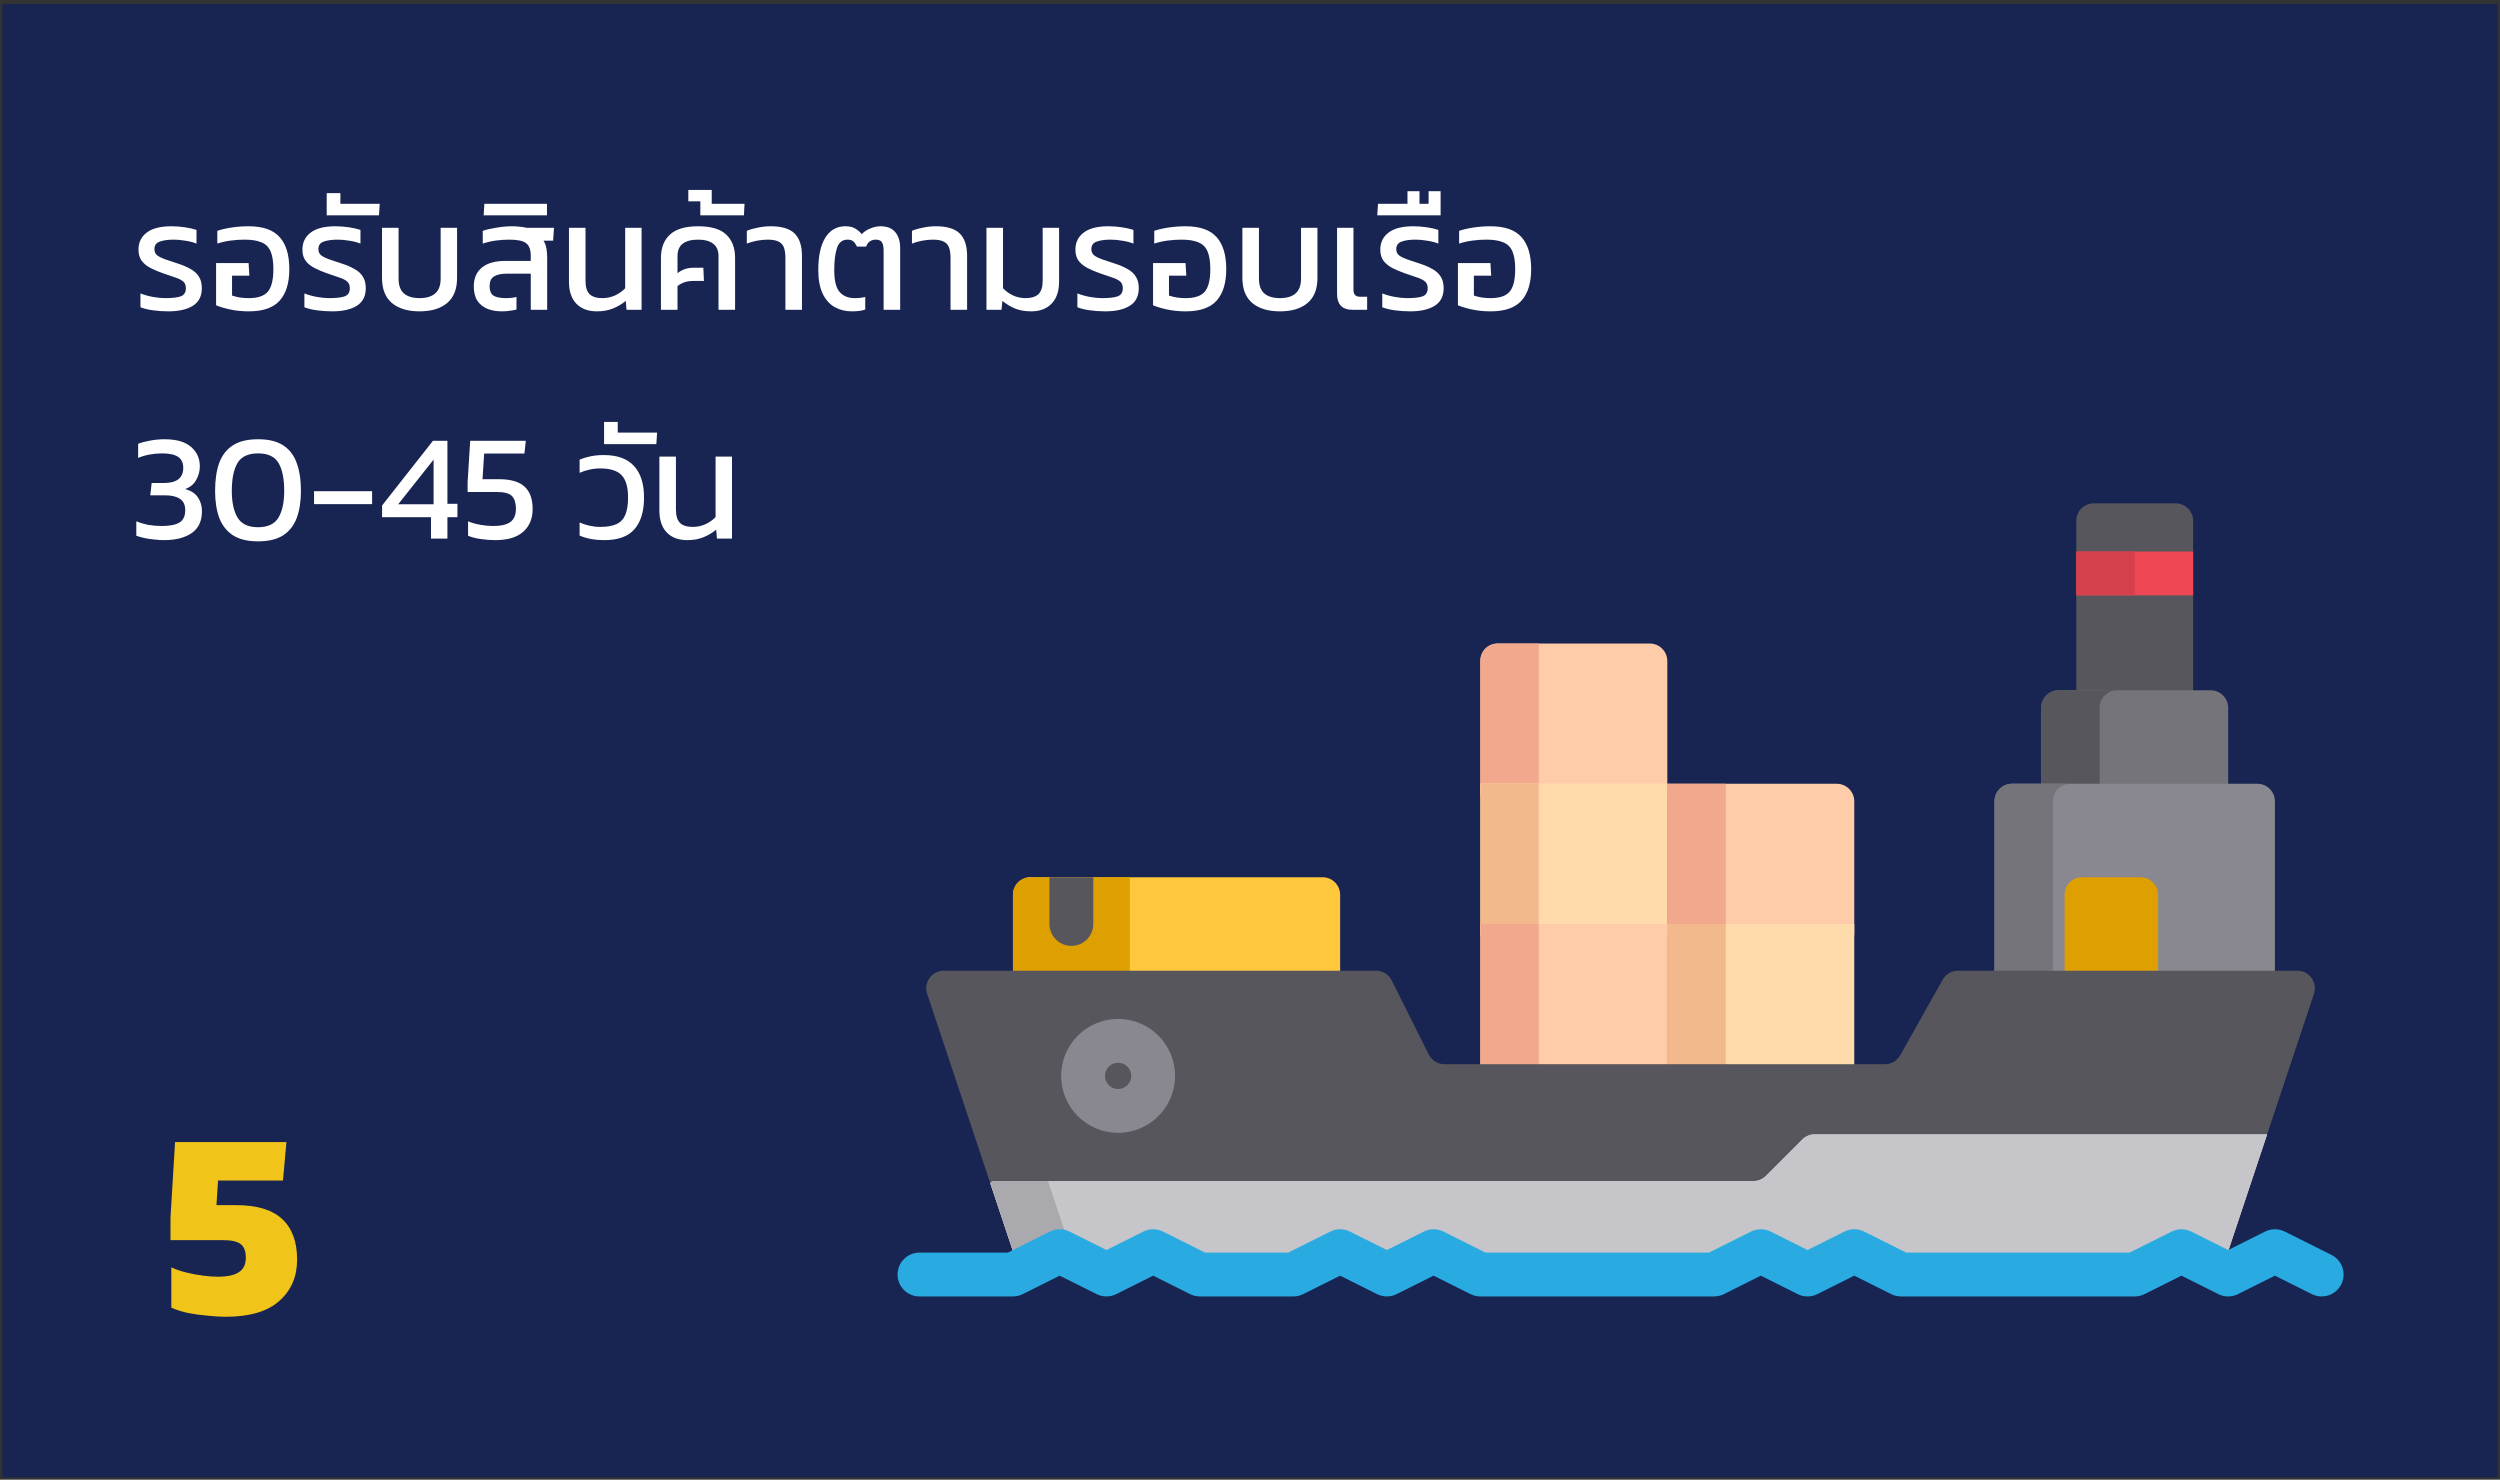 <svg width="468" height="277" viewBox="0 0 468 277" fill="none" xmlns="http://www.w3.org/2000/svg">
<rect x="0" y="0" width="468" height="277" fill="#333333" stroke="none"/>
<rect width="467.147" height="275.774" transform="translate(0.426 0.774)" fill="#182552"/>
<path d="M30.723 101.113C30.173 101.113 29.566 101.075 28.902 100.999C28.239 100.942 27.604 100.847 26.997 100.715C26.409 100.582 25.916 100.44 25.518 100.288V97.586C26.276 97.89 27.054 98.117 27.85 98.269C28.665 98.401 29.481 98.468 30.296 98.468C31.775 98.468 32.875 98.25 33.595 97.814C34.316 97.378 34.676 96.61 34.676 95.51C34.676 94.524 34.344 93.813 33.68 93.377C33.036 92.941 32.107 92.723 30.893 92.723H28.134L28.39 90.419H30.694C33.102 90.419 34.306 89.471 34.306 87.575C34.306 86.646 33.984 85.963 33.339 85.527C32.713 85.091 31.699 84.873 30.296 84.873C29.518 84.873 28.732 84.949 27.935 85.101C27.158 85.252 26.466 85.461 25.859 85.726V83.081C26.428 82.854 27.167 82.655 28.078 82.484C28.988 82.314 29.888 82.228 30.779 82.228C33.017 82.228 34.676 82.702 35.757 83.65C36.856 84.598 37.406 85.812 37.406 87.291C37.406 88.201 37.179 89.054 36.724 89.85C36.287 90.647 35.595 91.216 34.647 91.557C35.747 91.841 36.543 92.353 37.036 93.093C37.548 93.832 37.804 94.704 37.804 95.709C37.804 97.548 37.16 98.913 35.87 99.805C34.581 100.677 32.865 101.113 30.723 101.113ZM48.315 101.34C46.381 101.34 44.826 100.971 43.65 100.231C42.475 99.473 41.612 98.392 41.062 96.989C40.531 95.567 40.266 93.87 40.266 91.898C40.266 89.85 40.522 88.106 41.034 86.665C41.565 85.224 42.418 84.124 43.593 83.366C44.769 82.607 46.343 82.228 48.315 82.228C50.287 82.228 51.851 82.607 53.007 83.366C54.183 84.124 55.027 85.224 55.539 86.665C56.069 88.106 56.335 89.85 56.335 91.898C56.335 93.87 56.069 95.567 55.539 96.989C55.008 98.392 54.154 99.473 52.979 100.231C51.803 100.971 50.249 101.34 48.315 101.34ZM48.315 98.695C50.135 98.695 51.405 98.098 52.126 96.904C52.846 95.69 53.206 94.022 53.206 91.898C53.206 89.642 52.856 87.907 52.154 86.693C51.453 85.48 50.173 84.873 48.315 84.873C46.457 84.873 45.167 85.48 44.447 86.693C43.745 87.907 43.394 89.642 43.394 91.898C43.394 94.022 43.755 95.69 44.475 96.904C45.196 98.098 46.475 98.695 48.315 98.695ZM58.791 94.372V91.955H69.656V94.372H58.791ZM80.684 100.828V96.818H71.526V94.628L81.054 82.513H83.756V94.316H85.633V96.818H83.756V100.828H80.684ZM74.541 94.401H81.168V86.039L74.541 94.401ZM92.714 101.113C91.898 101.113 91.007 101.046 90.04 100.914C89.073 100.781 88.268 100.572 87.623 100.288V97.586C88.287 97.871 89.045 98.089 89.898 98.24C90.751 98.392 91.557 98.468 92.316 98.468C93.776 98.468 94.847 98.221 95.529 97.728C96.231 97.216 96.582 96.382 96.582 95.226C96.582 94.164 96.335 93.377 95.842 92.865C95.349 92.353 94.382 92.097 92.941 92.097H87.538V90.22L88.021 82.513H98.43L98.174 84.902H90.638L90.325 89.708H93.425C95.605 89.708 97.198 90.173 98.203 91.102C99.208 92.031 99.71 93.424 99.71 95.282C99.71 97.084 99.123 98.506 97.947 99.549C96.771 100.591 95.027 101.113 92.714 101.113ZM113.109 101.113C111.346 101.113 109.81 100.828 108.502 100.26V97.814C109.071 98.06 109.687 98.259 110.35 98.411C111.033 98.563 111.706 98.638 112.37 98.638C113.659 98.638 114.683 98.458 115.441 98.098C116.2 97.738 116.74 97.16 117.062 96.363C117.404 95.548 117.574 94.477 117.574 93.149C117.574 91.177 117.167 89.775 116.351 88.94C115.555 88.106 114.218 87.689 112.341 87.689C111.659 87.689 110.995 87.765 110.35 87.916C109.706 88.049 109.09 88.248 108.502 88.514V86.039C109.146 85.774 109.839 85.565 110.578 85.413C111.336 85.262 112.152 85.186 113.024 85.186C115.565 85.186 117.451 85.869 118.684 87.234C119.935 88.58 120.561 90.552 120.561 93.149C120.561 95.728 119.963 97.7 118.769 99.065C117.593 100.43 115.707 101.113 113.109 101.113ZM113.083 83.138V78.986H115.642V80.977H123.009L122.866 83.138H113.083ZM128.668 101.113C127.019 101.113 125.729 100.629 124.8 99.662C123.89 98.695 123.435 97.321 123.435 95.538V85.47H126.535V95.396C126.535 96.553 126.791 97.387 127.303 97.899C127.815 98.392 128.611 98.638 129.692 98.638C130.526 98.638 131.323 98.468 132.081 98.127C132.84 97.766 133.465 97.321 133.958 96.79V85.47H137.03V100.828H134.214L134.072 99.15C133.37 99.738 132.574 100.212 131.683 100.572C130.811 100.933 129.806 101.113 128.668 101.113Z" fill="white"/>
<path d="M31.525 58.284C30.52 58.284 29.544 58.218 28.596 58.085C27.666 57.953 26.898 57.763 26.292 57.517V54.928C27.012 55.213 27.79 55.431 28.624 55.583C29.477 55.734 30.255 55.81 30.956 55.81C32.264 55.81 33.231 55.696 33.857 55.469C34.483 55.222 34.796 54.72 34.796 53.961C34.796 53.412 34.634 52.994 34.312 52.71C33.99 52.426 33.516 52.179 32.89 51.971C32.264 51.743 31.487 51.478 30.558 51.174C29.686 50.871 28.899 50.539 28.197 50.179C27.496 49.819 26.936 49.364 26.519 48.814C26.121 48.264 25.922 47.572 25.922 46.737C25.922 45.391 26.434 44.33 27.458 43.552C28.482 42.756 30.027 42.358 32.094 42.358C32.966 42.358 33.829 42.424 34.682 42.557C35.535 42.689 36.237 42.851 36.786 43.04V45.6C36.161 45.353 35.459 45.173 34.682 45.059C33.923 44.927 33.212 44.86 32.549 44.86C31.449 44.86 30.567 44.984 29.904 45.23C29.24 45.458 28.908 45.932 28.908 46.652C28.908 47.126 29.079 47.505 29.42 47.79C29.762 48.055 30.245 48.302 30.871 48.529C31.515 48.738 32.283 48.994 33.175 49.297C34.179 49.62 35.023 49.98 35.706 50.378C36.388 50.757 36.9 51.231 37.242 51.8C37.602 52.35 37.782 53.07 37.782 53.961C37.782 55.459 37.213 56.559 36.075 57.261C34.957 57.943 33.44 58.284 31.525 58.284ZM46.567 58.284C45.354 58.284 44.207 58.171 43.126 57.943C42.064 57.716 41.173 57.45 40.453 57.147V49.24H46.539L46.681 51.601H43.439V55.327C43.875 55.478 44.368 55.602 44.918 55.696C45.487 55.772 46.036 55.81 46.567 55.81C48.255 55.81 49.44 55.412 50.123 54.615C50.824 53.8 51.175 52.388 51.175 50.378C51.175 48.975 51.004 47.875 50.663 47.079C50.322 46.263 49.753 45.695 48.956 45.372C48.179 45.031 47.117 44.86 45.771 44.86C44.956 44.86 44.102 44.917 43.211 45.031C42.32 45.145 41.477 45.334 40.68 45.6V43.211C41.477 42.945 42.387 42.737 43.41 42.585C44.453 42.433 45.496 42.358 46.539 42.358C49.231 42.358 51.175 43.04 52.369 44.405C53.564 45.752 54.161 47.742 54.161 50.378C54.161 52.956 53.564 54.919 52.369 56.265C51.175 57.611 49.241 58.284 46.567 58.284ZM62.215 58.284C61.211 58.284 60.234 58.218 59.286 58.085C58.357 57.953 57.589 57.763 56.982 57.517V54.928C57.703 55.213 58.48 55.431 59.314 55.583C60.168 55.734 60.945 55.81 61.647 55.81C62.955 55.81 63.922 55.696 64.547 55.469C65.173 55.222 65.486 54.72 65.486 53.961C65.486 53.412 65.325 52.994 65.003 52.71C64.68 52.426 64.206 52.179 63.581 51.971C62.955 51.743 62.177 51.478 61.248 51.174C60.376 50.871 59.589 50.539 58.888 50.179C58.186 49.819 57.627 49.364 57.21 48.814C56.812 48.264 56.612 47.572 56.612 46.737C56.612 45.391 57.124 44.33 58.148 43.552C59.172 42.756 60.718 42.358 62.784 42.358C63.656 42.358 64.519 42.424 65.372 42.557C66.225 42.689 66.927 42.851 67.477 43.04V45.6C66.851 45.353 66.15 45.173 65.372 45.059C64.614 44.927 63.903 44.86 63.239 44.86C62.139 44.86 61.258 44.984 60.594 45.23C59.931 45.458 59.599 45.932 59.599 46.652C59.599 47.126 59.77 47.505 60.111 47.79C60.452 48.055 60.935 48.302 61.561 48.529C62.206 48.738 62.974 48.994 63.865 49.297C64.87 49.62 65.714 49.98 66.396 50.378C67.079 50.757 67.591 51.231 67.932 51.8C68.292 52.35 68.472 53.07 68.472 53.961C68.472 55.459 67.903 56.559 66.766 57.261C65.647 57.943 64.13 58.284 62.215 58.284ZM61.16 40.31V36.157H63.72V38.148H71.086L70.944 40.31H61.16ZM78.538 58.284C76.338 58.284 74.613 57.763 73.362 56.72C72.129 55.677 71.513 54.113 71.513 52.027V42.642H74.613V52.141C74.613 53.412 74.945 54.341 75.608 54.928C76.291 55.516 77.267 55.81 78.538 55.81C79.827 55.81 80.803 55.516 81.467 54.928C82.15 54.341 82.491 53.412 82.491 52.141V42.642H85.563V52.027C85.563 54.113 84.946 55.677 83.714 56.72C82.481 57.763 80.756 58.284 78.538 58.284ZM93.927 58.284C92.96 58.284 92.078 58.133 91.282 57.829C90.486 57.507 89.85 57.005 89.376 56.322C88.921 55.62 88.694 54.71 88.694 53.592C88.694 52.094 89.196 50.928 90.201 50.093C91.206 49.259 92.694 48.842 94.666 48.842H99.359V47.875C99.359 46.756 99.075 45.979 98.506 45.543C97.937 45.088 96.894 44.86 95.377 44.86C94.505 44.86 93.652 44.917 92.818 45.031C91.983 45.145 91.168 45.334 90.372 45.6V43.211C91.111 42.964 91.974 42.765 92.96 42.614C93.946 42.443 94.932 42.358 95.918 42.358C96.411 42.358 96.875 42.386 97.311 42.443C97.766 42.481 98.183 42.547 98.563 42.642H103.71L103.54 45.059H101.748C102.013 45.477 102.194 45.951 102.288 46.481C102.383 46.993 102.431 47.553 102.431 48.16V58H99.359V51.231H94.837C93.794 51.231 92.998 51.411 92.448 51.772C91.917 52.113 91.652 52.719 91.652 53.592C91.652 54.426 91.889 55.004 92.363 55.327C92.856 55.649 93.652 55.81 94.752 55.81C95.093 55.81 95.434 55.791 95.775 55.753C96.136 55.715 96.439 55.658 96.686 55.583V57.943C96.344 58.038 95.937 58.114 95.463 58.171C94.989 58.246 94.477 58.284 93.927 58.284ZM90.537 40.31L90.679 38.148H102.396V40.31H90.537ZM111.741 58.284C110.092 58.284 108.803 57.801 107.873 56.834C106.963 55.867 106.508 54.492 106.508 52.71V42.642H109.608V52.568C109.608 53.724 109.864 54.559 110.376 55.071C110.888 55.564 111.685 55.81 112.765 55.81C113.6 55.81 114.396 55.639 115.154 55.298C115.913 54.938 116.538 54.492 117.031 53.961V42.642H120.103V58H117.287L117.145 56.322C116.444 56.91 115.647 57.384 114.756 57.744C113.884 58.104 112.879 58.284 111.741 58.284ZM123.728 58V48.273C123.728 46.415 124.288 44.965 125.406 43.922C126.525 42.879 128.288 42.358 130.696 42.358C133.123 42.358 134.877 42.879 135.958 43.922C137.058 44.965 137.607 46.415 137.607 48.273V58H134.507V47.989C134.507 46.908 134.176 46.121 133.512 45.628C132.848 45.116 131.91 44.86 130.696 44.86C129.426 44.86 128.459 45.116 127.795 45.628C127.151 46.121 126.828 46.908 126.828 47.989V51.146C127.663 50.463 128.658 50.122 129.815 50.122H131.663L131.777 52.596H129.729C128.573 52.596 127.606 52.919 126.828 53.563V58H123.728ZM131.101 40.31V37.693H128.854V35.56H133.234V38.148H139.377L139.264 40.31H131.101ZM147.028 58V48.33C147.028 47.553 146.943 46.908 146.772 46.396C146.601 45.884 146.279 45.505 145.805 45.258C145.331 44.993 144.629 44.86 143.7 44.86C143.094 44.86 142.43 44.927 141.71 45.059C141.008 45.192 140.373 45.372 139.804 45.6V43.211C140.373 42.964 141.055 42.765 141.852 42.614C142.667 42.443 143.482 42.358 144.298 42.358C146.345 42.358 147.824 42.803 148.734 43.694C149.663 44.585 150.128 45.998 150.128 47.932V58H147.028ZM159.469 58.284C158.274 58.284 157.203 58.019 156.255 57.488C155.307 56.957 154.558 56.123 154.008 54.985C153.458 53.829 153.183 52.35 153.183 50.548C153.183 47.894 153.629 45.865 154.52 44.462C155.411 43.059 156.653 42.358 158.246 42.358C159.023 42.358 159.639 42.5 160.094 42.784C160.568 43.05 160.976 43.4 161.317 43.837C161.716 43.4 162.237 43.05 162.882 42.784C163.526 42.5 164.18 42.358 164.844 42.358C166.077 42.358 166.996 42.727 167.603 43.467C168.21 44.187 168.513 45.192 168.513 46.481V58H165.413V46.937C165.413 46.216 165.309 45.695 165.1 45.372C164.91 45.031 164.512 44.86 163.906 44.86C163.526 44.86 163.176 44.965 162.853 45.173C162.531 45.382 162.294 45.714 162.142 46.169H160.436C160.208 45.714 159.971 45.382 159.725 45.173C159.478 44.965 159.127 44.86 158.672 44.86C157.686 44.86 157.023 45.382 156.682 46.425C156.34 47.467 156.17 48.842 156.17 50.548C156.17 52.502 156.501 53.867 157.165 54.644C157.829 55.421 158.777 55.81 160.009 55.81C160.369 55.81 160.72 55.791 161.061 55.753C161.422 55.715 161.725 55.658 161.972 55.583V57.943C161.649 58.057 161.289 58.142 160.891 58.199C160.493 58.256 160.019 58.284 159.469 58.284ZM177.941 58V48.33C177.941 47.553 177.855 46.908 177.685 46.396C177.514 45.884 177.192 45.505 176.718 45.258C176.244 44.993 175.542 44.86 174.613 44.86C174.006 44.86 173.343 44.927 172.622 45.059C171.921 45.192 171.285 45.372 170.717 45.6V43.211C171.285 42.964 171.968 42.765 172.764 42.614C173.58 42.443 174.395 42.358 175.21 42.358C177.258 42.358 178.737 42.803 179.647 43.694C180.576 44.585 181.041 45.998 181.041 47.932V58H177.941ZM193.026 58.284C191.87 58.284 190.855 58.104 189.983 57.744C189.13 57.384 188.353 56.91 187.651 56.322L187.48 58H184.665V42.642H187.765V53.961C188.258 54.492 188.874 54.938 189.614 55.298C190.353 55.639 191.149 55.81 192.003 55.81C193.064 55.81 193.861 55.564 194.392 55.071C194.922 54.559 195.188 53.724 195.188 52.568V42.642H198.26V52.71C198.26 54.492 197.795 55.867 196.866 56.834C195.937 57.801 194.657 58.284 193.026 58.284ZM206.919 58.284C205.914 58.284 204.937 58.218 203.989 58.085C203.06 57.953 202.292 57.763 201.686 57.517V54.928C202.406 55.213 203.184 55.431 204.018 55.583C204.871 55.734 205.648 55.81 206.35 55.81C207.658 55.81 208.625 55.696 209.251 55.469C209.877 55.222 210.19 54.72 210.19 53.961C210.19 53.412 210.028 52.994 209.706 52.71C209.384 52.426 208.91 52.179 208.284 51.971C207.658 51.743 206.881 51.478 205.952 51.174C205.08 50.871 204.293 50.539 203.591 50.179C202.89 49.819 202.33 49.364 201.913 48.814C201.515 48.264 201.316 47.572 201.316 46.737C201.316 45.391 201.828 44.33 202.852 43.552C203.876 42.756 205.421 42.358 207.488 42.358C208.36 42.358 209.223 42.424 210.076 42.557C210.929 42.689 211.631 42.851 212.18 43.04V45.6C211.555 45.353 210.853 45.173 210.076 45.059C209.317 44.927 208.606 44.86 207.943 44.86C206.843 44.86 205.961 44.984 205.298 45.23C204.634 45.458 204.302 45.932 204.302 46.652C204.302 47.126 204.473 47.505 204.814 47.79C205.156 48.055 205.639 48.302 206.265 48.529C206.909 48.738 207.677 48.994 208.568 49.297C209.573 49.62 210.417 49.98 211.1 50.378C211.782 50.757 212.294 51.231 212.635 51.8C212.996 52.35 213.176 53.07 213.176 53.961C213.176 55.459 212.607 56.559 211.469 57.261C210.351 57.943 208.834 58.284 206.919 58.284ZM221.961 58.284C220.748 58.284 219.601 58.171 218.52 57.943C217.458 57.716 216.567 57.45 215.847 57.147V49.24H221.933L222.075 51.601H218.833V55.327C219.269 55.478 219.762 55.602 220.312 55.696C220.881 55.772 221.43 55.81 221.961 55.81C223.649 55.81 224.834 55.412 225.516 54.615C226.218 53.8 226.569 52.388 226.569 50.378C226.569 48.975 226.398 47.875 226.057 47.079C225.716 46.263 225.147 45.695 224.35 45.372C223.573 45.031 222.511 44.86 221.165 44.86C220.35 44.86 219.496 44.917 218.605 45.031C217.714 45.145 216.87 45.334 216.074 45.6V43.211C216.87 42.945 217.781 42.737 218.804 42.585C219.847 42.433 220.89 42.358 221.933 42.358C224.625 42.358 226.569 43.04 227.763 44.405C228.958 45.752 229.555 47.742 229.555 50.378C229.555 52.956 228.958 54.919 227.763 56.265C226.569 57.611 224.635 58.284 221.961 58.284ZM239.6 58.284C237.401 58.284 235.675 57.763 234.424 56.72C233.192 55.677 232.575 54.113 232.575 52.027V42.642H235.675V52.141C235.675 53.412 236.007 54.341 236.671 54.928C237.353 55.516 238.33 55.81 239.6 55.81C240.889 55.81 241.866 55.516 242.53 54.928C243.212 54.341 243.553 53.412 243.553 52.141V42.642H246.625V52.027C246.625 54.113 246.009 55.677 244.776 56.72C243.544 57.763 241.819 58.284 239.6 58.284ZM253.283 58C252.24 58 251.482 57.744 251.008 57.232C250.534 56.72 250.297 55.99 250.297 55.042V42.642H253.368V54.274C253.368 55.127 253.785 55.554 254.62 55.554H255.928V58H253.283ZM263.995 58.284C262.99 58.284 262.013 58.218 261.065 58.085C260.136 57.953 259.368 57.763 258.762 57.517V54.928C259.482 55.213 260.26 55.431 261.094 55.583C261.947 55.734 262.724 55.81 263.426 55.81C264.734 55.81 265.701 55.696 266.327 55.469C266.953 55.222 267.265 54.72 267.265 53.961C267.265 53.412 267.104 52.994 266.782 52.71C266.46 52.426 265.986 52.179 265.36 51.971C264.734 51.743 263.957 51.478 263.028 51.174C262.156 50.871 261.369 50.539 260.667 50.179C259.966 49.819 259.406 49.364 258.989 48.814C258.591 48.264 258.392 47.572 258.392 46.737C258.392 45.391 258.904 44.33 259.928 43.552C260.952 42.756 262.497 42.358 264.564 42.358C265.436 42.358 266.298 42.424 267.152 42.557C268.005 42.689 268.706 42.851 269.256 43.04V45.6C268.631 45.353 267.929 45.173 267.152 45.059C266.393 44.927 265.682 44.86 265.019 44.86C263.919 44.86 263.037 44.984 262.374 45.23C261.71 45.458 261.378 45.932 261.378 46.652C261.378 47.126 261.549 47.505 261.89 47.79C262.231 48.055 262.715 48.302 263.341 48.529C263.985 48.738 264.753 48.994 265.644 49.297C266.649 49.62 267.493 49.98 268.176 50.378C268.858 50.757 269.37 51.231 269.711 51.8C270.072 52.35 270.252 53.07 270.252 53.961C270.252 55.459 269.683 56.559 268.545 57.261C267.427 57.943 265.91 58.284 263.995 58.284ZM257.82 40.31L257.963 38.148H263.48V35.788H265.727V38.148H267.433V35.788H269.68V40.31H257.82ZM279.037 58.284C277.824 58.284 276.677 58.171 275.596 57.943C274.534 57.716 273.643 57.45 272.923 57.147V49.24H279.009L279.151 51.601H275.909V55.327C276.345 55.478 276.838 55.602 277.388 55.696C277.957 55.772 278.506 55.81 279.037 55.81C280.725 55.81 281.91 55.412 282.592 54.615C283.294 53.8 283.645 52.388 283.645 50.378C283.645 48.975 283.474 47.875 283.133 47.079C282.791 46.263 282.223 45.695 281.426 45.372C280.649 45.031 279.587 44.86 278.241 44.86C277.426 44.86 276.572 44.917 275.681 45.031C274.79 45.145 273.946 45.334 273.15 45.6V43.211C273.946 42.945 274.856 42.737 275.88 42.585C276.923 42.433 277.966 42.358 279.009 42.358C281.701 42.358 283.645 43.04 284.839 44.405C286.034 45.752 286.631 47.742 286.631 50.378C286.631 52.956 286.034 54.919 284.839 56.265C283.645 57.611 281.711 58.284 279.037 58.284Z" fill="white"/>
<path d="M189.626 186.093V167.5C189.626 165.688 191.095 164.219 192.907 164.219H247.592C249.404 164.219 250.873 165.688 250.873 167.5V186.093H189.626Z" fill="#FFC73B"/>
<path d="M211.5 186.093H189.627V167.5C189.627 165.688 191.096 164.219 192.908 164.219H211.5V186.093Z" fill="#DE9F00"/>
<path d="M200.563 177.07C198.298 177.07 196.461 175.234 196.461 172.968V164.219H204.664V172.968C204.664 175.234 202.828 177.07 200.563 177.07Z" fill="#57565C"/>
<path d="M277.122 148.817V123.752C277.122 121.941 278.591 120.471 280.403 120.471H308.84C310.652 120.471 312.121 121.941 312.121 123.752V148.817H277.122Z" fill="#FFCCAA"/>
<path d="M277.121 148.908H288.059V120.472H280.294C278.541 120.472 277.121 121.892 277.121 123.644V148.908Z" fill="#F2A88D"/>
<path d="M277.122 146.675H312.121V175.02H277.122V146.675Z" fill="#FFDAAA"/>
<path d="M277.121 146.675H288.059V175.111H277.121V146.675Z" fill="#F2B98D"/>
<path d="M312.12 175.066V146.721H343.838C345.65 146.721 347.119 148.19 347.119 150.002V175.066H312.12Z" fill="#FFCCAA"/>
<path d="M312.119 146.721H323.057V175.157H312.119V146.721Z" fill="#F2A88D"/>
<path d="M277.122 172.97H312.121V201.315H277.122V172.97Z" fill="#FFCCAA"/>
<path d="M277.121 172.97H288.059V201.406H277.121V172.97Z" fill="#F2A88D"/>
<path d="M312.12 172.97H347.119V201.315H312.12V172.97Z" fill="#FFDAAA"/>
<path d="M312.119 172.97H323.057V201.406H312.119V172.97Z" fill="#F2B98D"/>
<path d="M410.555 133.596V97.503C410.555 95.691 409.085 94.222 407.274 94.222H391.962C390.151 94.222 388.681 95.691 388.681 97.503V133.596H410.555Z" fill="#57565C"/>
<path d="M410.555 111.448H388.682H388.681V103.245H388.682H410.555V111.448Z" fill="#ED4854"/>
<path d="M399.617 103.245V111.448H388.68H388.679V103.245H388.68H399.617Z" fill="#D4404B"/>
<path d="M382.118 149.454V132.501C382.118 130.689 383.587 129.22 385.399 129.22H413.836C415.648 129.22 417.117 130.689 417.117 132.501V149.454H382.118V149.454Z" fill="#74747A"/>
<path d="M385.399 129.22H396.336C394.524 129.22 393.055 130.689 393.055 132.501V149.454H382.118V132.501C382.118 130.689 383.587 129.22 385.399 129.22Z" fill="#57565C"/>
<path d="M373.368 186.094V150.001C373.368 148.189 374.837 146.72 376.649 146.72H422.584C424.396 146.72 425.865 148.189 425.865 150.001V186.094H373.368Z" fill="#898890"/>
<path d="M386.494 186.093V167.501C386.494 165.688 387.963 164.219 389.775 164.219H400.713C402.525 164.219 403.994 165.689 403.994 167.501V186.093L386.494 186.093Z" fill="#DE9F00"/>
<path d="M376.651 146.72H387.588C385.776 146.72 384.307 148.189 384.307 150.001V186.093H373.37V150.001C373.37 148.189 374.838 146.72 376.651 146.72Z" fill="#74747A"/>
<path d="M190.353 236.404L173.564 186.036C172.855 183.911 174.437 181.717 176.677 181.717H257.594C258.837 181.717 259.973 182.419 260.529 183.53L267.465 197.402C268.021 198.514 269.157 199.216 270.4 199.216H352.856C354.041 199.216 355.135 198.577 355.716 197.544L363.677 183.391C364.259 182.358 365.352 181.719 366.537 181.719H430.064C432.303 181.719 433.885 183.913 433.177 186.037L416.388 236.404H190.353Z" fill="#57565C"/>
<path d="M209.311 190.742C215.191 190.742 219.975 195.526 219.975 201.406C219.975 207.286 215.191 212.069 209.311 212.069C203.432 212.069 198.648 207.286 198.648 201.406C198.648 195.526 203.432 190.742 209.311 190.742ZM209.311 203.866C210.668 203.866 211.772 202.762 211.772 201.405C211.772 200.048 210.668 198.944 209.311 198.944C207.955 198.944 206.851 200.048 206.851 201.405C206.851 202.763 207.955 203.866 209.311 203.866Z" fill="#898890"/>
<path d="M424.408 212.342L416.388 236.404H190.354L185.384 221.496L185.797 221.092H328.26C329.13 221.092 329.964 220.746 330.58 220.131L337.408 213.303C338.024 212.687 338.858 212.342 339.728 212.342H424.408V212.342Z" fill="#C6C5CA"/>
<path d="M424.408 212.342L416.388 236.404H190.354L185.384 221.496L185.797 221.092H328.26C329.13 221.092 329.964 220.746 330.58 220.131L337.408 213.303C338.024 212.687 338.858 212.342 339.728 212.342H424.408V212.342Z" fill="#C6C5CA"/>
<path d="M185.797 221.091H196.187L201.291 236.404H190.354L185.384 221.495L185.797 221.091Z" fill="#AAA9AD"/>
<path d="M172.125 234.49H188.656L196.54 230.547C197.695 229.969 199.054 229.969 200.209 230.547L207.124 234.005L214.039 230.547C215.194 229.969 216.553 229.969 217.708 230.547L225.592 234.49H241.154L249.038 230.549C250.192 229.971 251.551 229.971 252.706 230.549L259.622 234.006L266.538 230.549C267.692 229.971 269.052 229.971 270.206 230.549L278.089 234.49H319.902L327.786 230.547C328.941 229.969 330.3 229.969 331.455 230.547L338.37 234.005L345.285 230.547C346.44 229.969 347.799 229.969 348.954 230.547L356.838 234.49H398.649L406.533 230.549C407.688 229.971 409.047 229.971 410.201 230.549L417.116 234.005L424.032 230.547C425.187 229.969 426.547 229.969 427.701 230.547L436.451 234.923C438.477 235.936 439.298 238.4 438.285 240.426C437.566 241.863 436.118 242.694 434.614 242.694C433.997 242.694 433.371 242.554 432.782 242.26L425.867 238.802L418.951 242.26C417.797 242.838 416.437 242.838 415.283 242.26L408.368 238.803L401.452 242.26C400.882 242.544 400.254 242.693 399.618 242.693H355.87C355.233 242.693 354.606 242.544 354.036 242.26L347.12 238.802L340.205 242.26C339.05 242.838 337.691 242.838 336.536 242.26L329.621 238.802L322.706 242.26C322.136 242.544 321.508 242.693 320.871 242.693H277.122C276.485 242.693 275.857 242.544 275.288 242.26L268.372 238.803L261.456 242.26C260.302 242.838 258.943 242.838 257.788 242.26L250.872 238.803L243.956 242.26C243.387 242.544 242.759 242.693 242.122 242.693H224.624C223.987 242.693 223.359 242.544 222.789 242.26L215.873 238.802L208.958 242.26C207.803 242.838 206.444 242.838 205.289 242.26L198.374 238.802L191.459 242.26C190.889 242.544 190.261 242.693 189.624 242.693H172.125C169.86 242.693 168.023 240.857 168.023 238.591C168.024 236.326 169.86 234.49 172.125 234.49Z" fill="#29ABE2"/>
<path d="M42.219 246.5C41.286 246.5 40.186 246.433 38.919 246.3C37.686 246.2 36.452 246.033 35.219 245.8C34.019 245.533 32.969 245.2 32.069 244.8V237.25C32.869 237.617 33.786 237.933 34.819 238.2C35.886 238.467 36.952 238.667 38.019 238.8C39.086 238.933 39.986 239 40.719 239C42.552 239 43.886 238.717 44.719 238.15C45.586 237.583 46.019 236.683 46.019 235.45C46.019 234.283 45.719 233.45 45.119 232.95C44.519 232.417 43.386 232.15 41.719 232.15H31.919V227.85L32.769 213.8H53.619L52.969 221H40.819L40.519 225.6H44.169C48.069 225.6 50.952 226.467 52.819 228.2C54.686 229.933 55.619 232.467 55.619 235.8C55.619 239 54.502 241.583 52.269 243.55C50.069 245.517 46.719 246.5 42.219 246.5Z" fill="#F0C419"/>
</svg>
